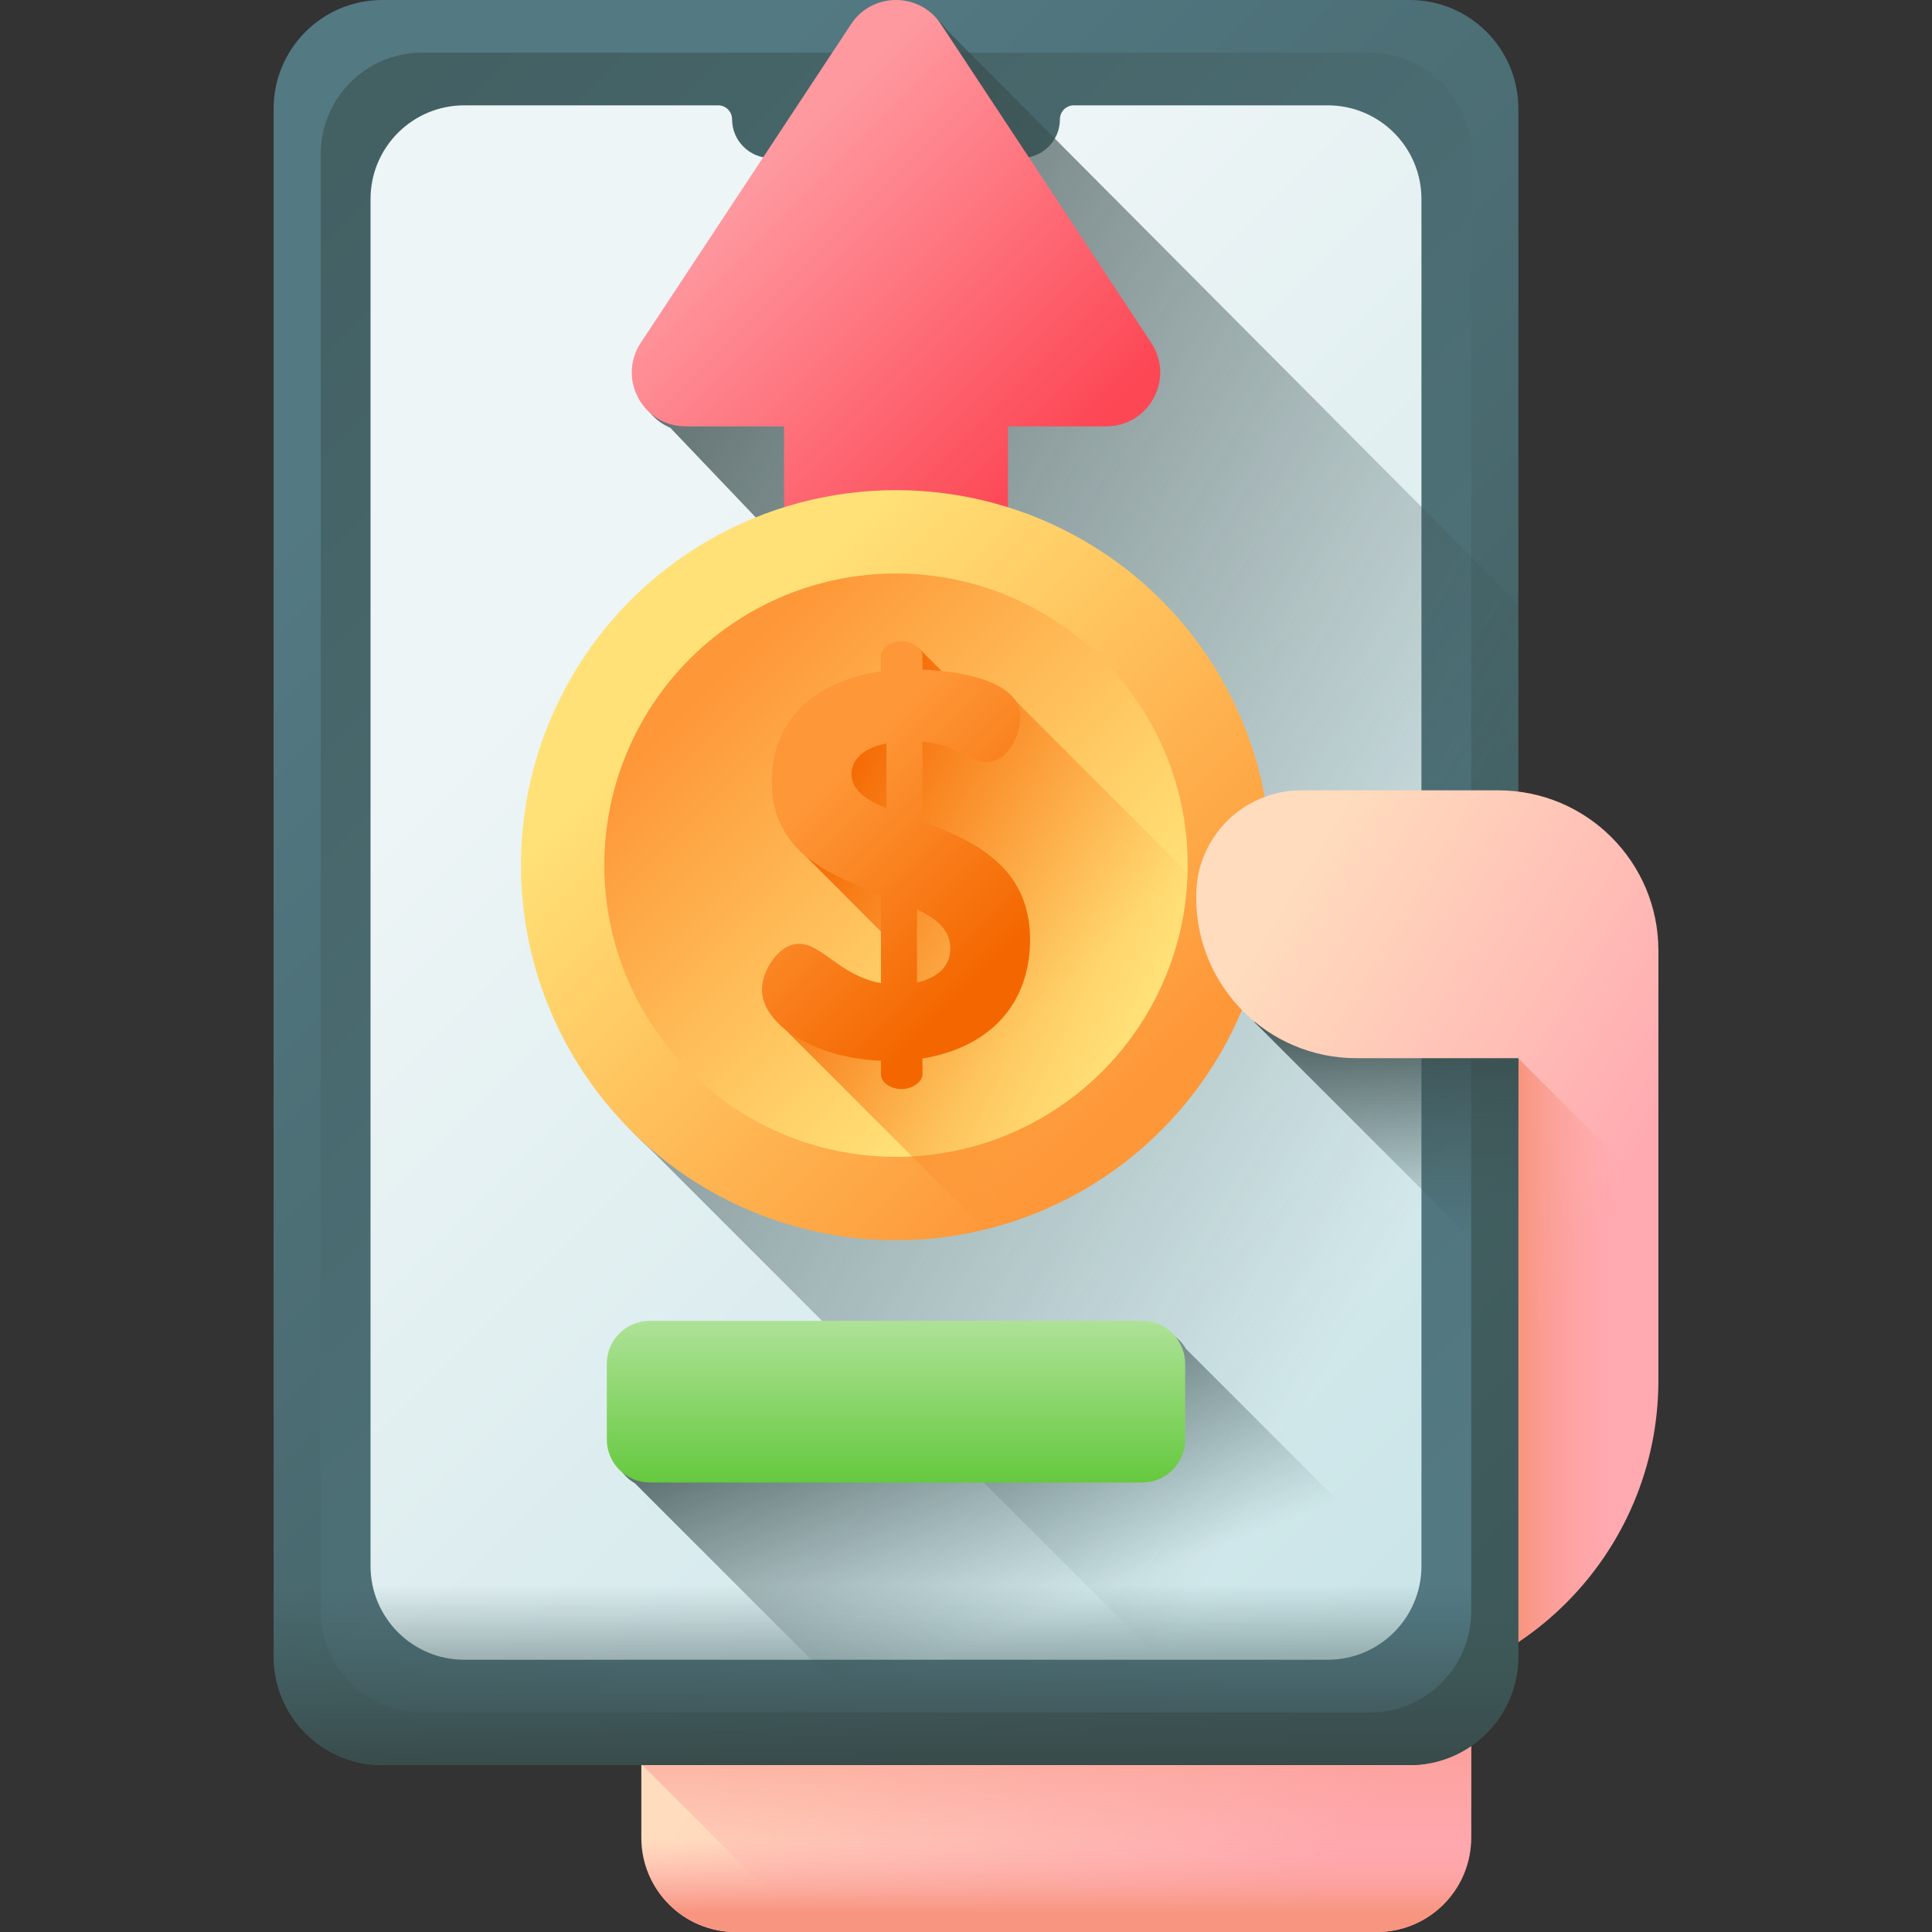 <svg id="Capa_1" enable-background="new 0 0 510 510" height="512" viewBox="0 0 510 510" width="512" xmlns="http://www.w3.org/2000/svg" xmlns:xlink="http://www.w3.org/1999/xlink"><rect x="0" y="0" width="510" height="510" fill="#333333" stroke="none"/><linearGradient id="lg1"><stop offset="0" stop-color="#ffdcbd"/><stop offset="1" stop-color="#ffa9b1"/></linearGradient><linearGradient id="SVGID_1_" gradientUnits="userSpaceOnUse" x1="215.597" x2="349.023" xlink:href="#lg1" y1="420.186" y2="500.862"/><linearGradient id="lg2"><stop offset="0" stop-color="#ffa9b1" stop-opacity="0"/><stop offset="1" stop-color="#f89580"/></linearGradient><linearGradient id="SVGID_2_" gradientUnits="userSpaceOnUse" x1="278.829" x2="278.829" xlink:href="#lg2" y1="504.784" y2="439.294"/><linearGradient id="SVGID_3_" gradientUnits="userSpaceOnUse" x1="305.12" x2="404.804" xlink:href="#lg1" y1="293.773" y2="354.047"/><linearGradient id="SVGID_4_" gradientUnits="userSpaceOnUse" x1="430.866" x2="401.5" xlink:href="#lg2" y1="358.799" y2="358.799"/><linearGradient id="lg3"><stop offset="0" stop-color="#537983"/><stop offset="1" stop-color="#3e5959"/></linearGradient><linearGradient id="SVGID_5_" gradientUnits="userSpaceOnUse" x1="108.314" x2="405.814" xlink:href="#lg3" y1="104.764" y2="402.263"/><linearGradient id="SVGID_6_" gradientUnits="userSpaceOnUse" x1="390.297" x2="-34.673" xlink:href="#lg3" y1="386.747" y2="-38.224"/><linearGradient id="SVGID_7_" gradientUnits="userSpaceOnUse" x1="158.474" x2="397.263" y1="154.924" y2="393.713"><stop offset="0" stop-color="#eef5f6"/><stop offset="1" stop-color="#cbe5e8"/></linearGradient><linearGradient id="lg4"><stop offset="0" stop-color="#3e5959" stop-opacity="0"/><stop offset="1" stop-color="#384949"/></linearGradient><linearGradient id="SVGID_8_" gradientUnits="userSpaceOnUse" x1="390.005" x2="72.005" xlink:href="#lg4" y1="292.385" y2="109.385"/><linearGradient id="SVGID_9_" gradientUnits="userSpaceOnUse" x1="284.678" x2="250.678" xlink:href="#lg4" y1="422.825" y2="335.325"/><linearGradient id="SVGID_10_" gradientUnits="userSpaceOnUse" x1="236.521" x2="236.521" y1="337.333" y2="404.667"><stop offset="0" stop-color="#c1e9af"/><stop offset="1" stop-color="#4fc123"/></linearGradient><linearGradient id="SVGID_11_" gradientUnits="userSpaceOnUse" x1="188.725" x2="266.15" y1="57.123" y2="134.547"><stop offset="0" stop-color="#fe99a0"/><stop offset="1" stop-color="#fd4755"/></linearGradient><linearGradient id="lg5"><stop offset="0" stop-color="#ffe177"/><stop offset="1" stop-color="#fe9738"/></linearGradient><linearGradient id="SVGID_12_" gradientUnits="userSpaceOnUse" x1="186.521" x2="298.593" xlink:href="#lg5" y1="178.386" y2="290.457"/><linearGradient id="SVGID_13_" gradientTransform="matrix(-1 0 0 -1 -554 -812)" gradientUnits="userSpaceOnUse" x1="-829.41" x2="-742.243" xlink:href="#lg5" y1="-1079.274" y2="-992.108"/><linearGradient id="SVGID_14_" gradientUnits="userSpaceOnUse" x1="299.714" x2="209.214" y1="270.764" y2="227.764"><stop offset="0" stop-color="#fe9738" stop-opacity="0"/><stop offset="1" stop-color="#f46700"/></linearGradient><linearGradient id="SVGID_15_" gradientUnits="userSpaceOnUse" x1="216.91" x2="262.707" y1="207.563" y2="253.36"><stop offset="0" stop-color="#fe9738"/><stop offset="1" stop-color="#f46700"/></linearGradient><linearGradient id="SVGID_16_" gradientUnits="userSpaceOnUse" x1="236.521" x2="236.521" xlink:href="#lg4" y1="418.43" y2="468.272"/><linearGradient id="SVGID_17_" gradientUnits="userSpaceOnUse" x1="365.903" x2="365.903" xlink:href="#lg4" y1="327.246" y2="262.312"/><linearGradient id="SVGID_18_" gradientUnits="userSpaceOnUse" x1="346.349" x2="446.033" xlink:href="#lg1" y1="225.586" y2="285.86"/><linearGradient id="SVGID_19_" gradientUnits="userSpaceOnUse" x1="278.829" x2="278.829" xlink:href="#lg2" y1="485.659" y2="504.784"/><g><g><path d="m363.444 510h-169.231c-13.764 0-24.921-11.158-24.921-24.921v-53.319c0-13.764 11.158-24.921 24.921-24.921h169.231c13.763 0 24.921 11.158 24.921 24.921v53.319c0 13.763-11.157 24.921-24.921 24.921z" fill="url(#SVGID_1_)"/><path d="m169.292 451.465v14.199l44.336 44.336h149.816c13.764 0 24.921-11.158 24.921-24.921v-33.614z" fill="url(#SVGID_2_)"/><path d="m437.776 250.358v114.025c0 45.853-37.171 83.025-83.025 83.025v-197.05z" fill="url(#SVGID_3_)"/><path d="m400.729 279.336h-8.114v158.927c26.807-13.767 45.16-41.671 45.16-73.88v-48.001z" fill="url(#SVGID_4_)"/><g><g><path d="m372.117 465.942h-271.192c-15.851 0-28.701-12.85-28.701-28.701v-408.54c0-15.851 12.85-28.701 28.701-28.701h271.192c15.851 0 28.701 12.85 28.701 28.701v408.541c0 15.85-12.85 28.7-28.701 28.7z" fill="url(#SVGID_5_)"/><path d="m361.609 452.044h-250.176c-14.777 0-26.756-11.979-26.756-26.756v-384.634c0-14.777 11.979-26.756 26.756-26.756h250.177c14.777 0 26.756 11.979 26.756 26.756v384.635c-.001 14.776-11.98 26.755-26.757 26.755z" fill="url(#SVGID_6_)"/><path d="m350.482 27.807h-67.016c-2.027 0-3.671 1.643-3.671 3.671 0 5.655-4.584 10.239-10.239 10.239h-66.07c-5.655 0-10.239-4.584-10.239-10.239 0-2.027-1.643-3.671-3.671-3.671h-67.016c-13.668 0-24.747 11.08-24.747 24.747v360.833c0 13.668 11.08 24.747 24.747 24.747h227.921c13.668 0 24.747-11.08 24.747-24.747v-360.833c.001-13.667-11.079-24.747-24.746-24.747z" fill="url(#SVGID_7_)"/><path d="m400.818 437.241v-277.738l-150.926-151.614c-5.622-8.518-18.12-8.518-23.743 0l-55.505 84.099c-5.129 7.772-1.459 17.662 6.299 20.942l23.975 25.148c-36.292 14.681-61.898 50.253-61.898 91.808 0 29.244 12.683 55.522 32.845 73.645l162.411 162.411h37.84c15.852 0 28.702-12.85 28.702-28.701z" fill="url(#SVGID_8_)"/><path d="m400.196 443.191-87.141-87.141c-1.965-3.366-5.606-5.634-9.785-5.634h-130c-6.259 0-11.333 5.074-11.333 11.333v20c0 4.179 2.268 7.82 5.634 9.785l74.407 74.407h130.139c13.811.001 25.339-9.755 28.079-22.75z" fill="url(#SVGID_9_)"/><path d="m301.521 391.333h-130c-6.259 0-11.333-5.074-11.333-11.333v-20c0-6.259 5.074-11.333 11.333-11.333h130c6.259 0 11.333 5.074 11.333 11.333v20c0 6.259-5.074 11.333-11.333 11.333z" fill="url(#SVGID_10_)"/><g><path d="m224.65 6.389-55.505 84.099c-6.241 9.457.541 22.059 11.871 22.059h25.952v67.969c0 7.563 6.131 13.693 13.693 13.693h31.721c7.563 0 13.693-6.131 13.693-13.693v-67.969h25.952c11.331 0 18.113-12.602 11.871-22.059l-55.506-84.099c-5.622-8.519-18.12-8.519-23.742 0z" fill="url(#SVGID_11_)"/><g><circle cx="236.521" cy="228.385" fill="url(#SVGID_12_)" r="99"/><circle cx="236.521" cy="228.385" fill="url(#SVGID_13_)" r="77"/><path d="m333.134 250.061-64.724-64.724c-3.326-4.997-12.234-7.043-19.468-7.782-.521-.676-5.415-5.365-5.707-5.725-.988-1.216-2.874-2.109-4.763-2.109-3.171 0-5.478 1.874-5.478 3.892v4.036c-15.28 2.162-28.83 10.955-28.83 29.262 0 8.744 3.499 14.733 8.589 19.155 0 0 20.069 20.115 20.241 20.303v13.589c-10.667-1.874-15.568-10.379-21.623-10.379-5.478 0-9.802 7.207-9.802 12.108 0 3.585 2.14 7.124 5.763 10.148l52.726 52.726c36.386-8.873 64.889-37.85 73.076-74.5z" fill="url(#SVGID_14_)"/><path d="m243.512 216.854v-21.046c9.37.721 12.109 5.334 16.865 5.334 6.343 0 8.937-7.928 8.937-11.82 0-9.946-16.866-12.253-25.803-12.541v-3.604c0-2.018-2.739-3.892-5.478-3.892-3.171 0-5.478 1.874-5.478 3.892v4.036c-15.28 2.162-28.83 10.955-28.83 29.262 0 18.451 15.568 24.649 28.83 29.695v23.352c-10.667-1.874-15.568-10.379-21.623-10.379-5.478 0-9.802 7.207-9.802 12.108 0 9.226 14.127 18.163 31.425 18.739v3.604c0 2.018 2.306 3.892 5.478 3.892 2.739 0 5.478-1.874 5.478-3.892v-4.18c16.865-2.739 28.398-13.55 28.398-31.424.001-19.461-15.28-26.236-28.397-31.136zm-9.514-3.46c-5.478-2.306-9.226-4.901-9.226-9.081 0-3.46 2.739-6.775 9.226-8.072zm8.073 45.983v-19.316c5.189 2.45 8.792 5.478 8.792 10.235.001 5.189-3.892 7.928-8.792 9.081z" fill="url(#SVGID_15_)"/></g></g><path d="m72.224 390.611v46.63c0 15.851 12.85 28.701 28.701 28.701h271.192c15.851 0 28.701-12.85 28.701-28.701v-46.63z" fill="url(#SVGID_16_)"/></g></g><path d="m400.818 339.505v-69.829h-69.829z" fill="url(#SVGID_17_)"/><path d="m437.776 279.336h-79.718c-23.353 0-42.285-18.932-42.285-42.285v-.693c0-15.314 12.414-27.728 27.728-27.728h51.99c23.353 0 42.285 18.932 42.285 42.285z" fill="url(#SVGID_18_)"/><path d="m169.292 472.329v12.75c0 13.764 11.158 24.921 24.921 24.921h169.231c13.764 0 24.921-11.158 24.921-24.921v-12.75z" fill="url(#SVGID_19_)"/></g></g></svg>